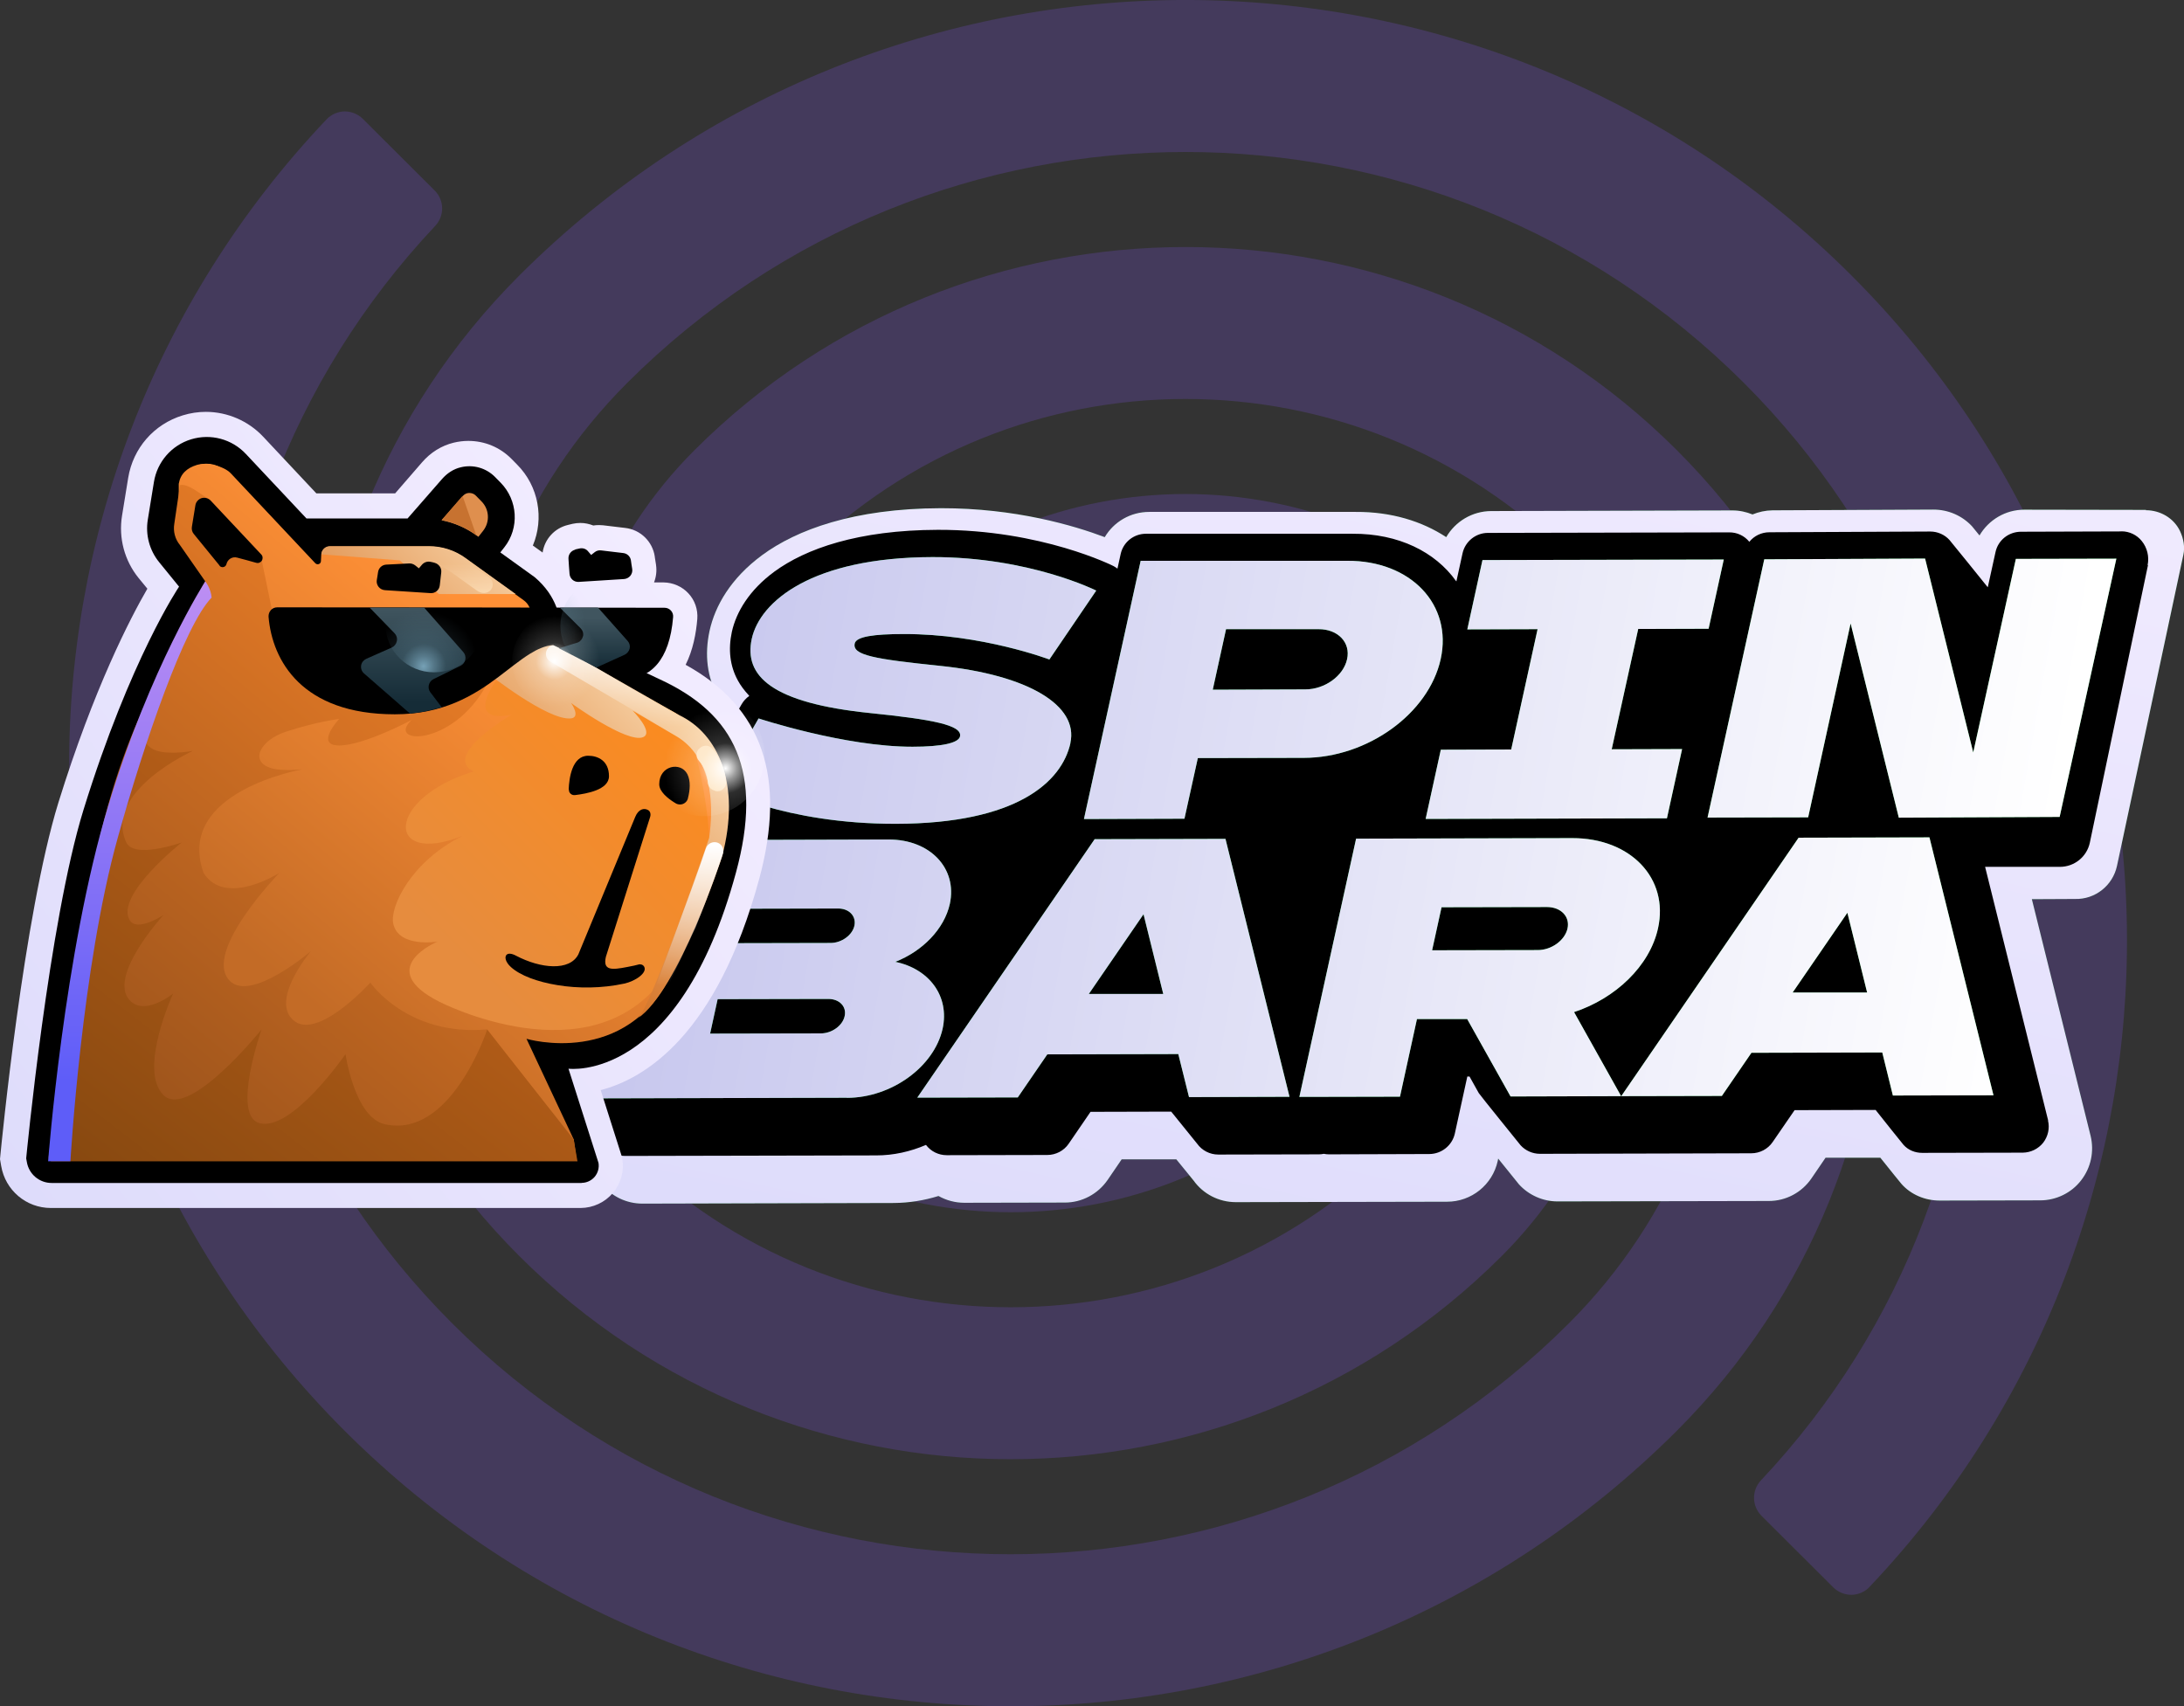 <?xml version="1.0" encoding="UTF-8"?>
<svg id="Layer_1" data-name="Layer 1" xmlns="http://www.w3.org/2000/svg" xmlns:xlink="http://www.w3.org/1999/xlink" viewBox="0 0 206 160.95">
  <rect x="0" y="0" width="206" height="160.95" fill="#333333" stroke="none"/>
  <defs>
    <style>
      .cls-1 {
        fill: url(#linear-gradient-8);
      }

      .cls-1, .cls-2, .cls-3, .cls-4, .cls-5, .cls-6, .cls-7, .cls-8, .cls-9, .cls-10, .cls-11, .cls-12, .cls-13, .cls-14, .cls-15, .cls-16, .cls-17, .cls-18, .cls-19, .cls-20, .cls-21, .cls-22, .cls-23, .cls-24, .cls-25, .cls-26, .cls-27, .cls-28 {
        stroke-width: 0px;
      }

      .cls-1, .cls-2, .cls-3, .cls-5, .cls-6, .cls-8, .cls-10, .cls-12, .cls-14, .cls-16, .cls-18, .cls-19, .cls-20, .cls-21, .cls-22, .cls-23, .cls-26, .cls-27 {
        fill-rule: evenodd;
      }

      .cls-2 {
        fill: url(#linear-gradient-11);
      }

      .cls-3 {
        fill: url(#linear-gradient-7);
      }

      .cls-4 {
        fill: url(#linear-gradient);
      }

      .cls-5 {
        fill: url(#linear-gradient-16);
      }

      .cls-8 {
        fill: #df8f4e;
      }

      .cls-9 {
        fill: #106c2a;
      }

      .cls-10 {
        fill: url(#linear-gradient-13);
      }

      .cls-11 {
        fill: url(#radial-gradient-2);
      }

      .cls-12 {
        fill: url(#linear-gradient-2);
      }

      .cls-13 {
        fill: url(#linear-gradient-3);
      }

      .cls-14 {
        fill: url(#linear-gradient-15);
      }

      .cls-15 {
        fill: url(#linear-gradient-9);
      }

      .cls-16 {
        fill: url(#linear-gradient-5);
      }

      .cls-17 {
        fill: url(#radial-gradient);
      }

      .cls-18 {
        fill: #c77230;
      }

      .cls-19 {
        fill: #1da443;
      }

      .cls-20 {
        fill: url(#linear-gradient-12);
      }

      .cls-21 {
        fill: url(#linear-gradient-14);
      }

      .cls-22 {
        fill: #8959ff;
        isolation: isolate;
        opacity: .2;
      }

      .cls-23 {
        fill: #fee5c2;
      }

      .cls-24 {
        fill: url(#linear-gradient-10);
      }

      .cls-25 {
        fill: url(#radial-gradient-3);
      }

      .cls-26 {
        fill: url(#linear-gradient-6);
      }

      .cls-27 {
        fill: url(#linear-gradient-4);
      }

      .cls-28 {
        fill: url(#radial-gradient-4);
      }
    </style>
    <linearGradient id="linear-gradient" x1="119.47" y1="36.42" x2="142.5" y2="140.34" gradientTransform="translate(0 162.16) scale(1 -1)" gradientUnits="userSpaceOnUse">
      <stop offset="0" stop-color="#dedcfb"/>
      <stop offset="1" stop-color="#f2ecff"/>
    </linearGradient>
    <linearGradient id="linear-gradient-2" x1="191.79" y1="72.68" x2="64.95" y2="95.13" gradientTransform="translate(0 162.16) scale(1 -1)" gradientUnits="userSpaceOnUse">
      <stop offset="0" stop-color="#fff"/>
      <stop offset="1" stop-color="#c8c8ee"/>
    </linearGradient>
    <linearGradient id="linear-gradient-3" x1="-2.84" y1="55.01" x2="64.11" y2="107.35" xlink:href="#linear-gradient"/>
    <linearGradient id="linear-gradient-4" x1="23.42" y1="119.43" x2="23.4" y2="106.33" gradientTransform="translate(0 162.16) scale(1 -1)" gradientUnits="userSpaceOnUse">
      <stop offset="0" stop-color="#ff9a44"/>
      <stop offset="1" stop-color="#ff7906"/>
    </linearGradient>
    <linearGradient id="linear-gradient-5" x1="48.91" y1="100.86" x2="24.47" y2="71.55" gradientTransform="translate(0 162.16) scale(1 -1)" gradientUnits="userSpaceOnUse">
      <stop offset="0" stop-color="#ff9036"/>
      <stop offset="1" stop-color="#c36b26"/>
    </linearGradient>
    <linearGradient id="linear-gradient-6" x1="65.92" y1="95.02" x2="43.07" y2="72.22" gradientTransform="translate(0 162.16) scale(1 -1)" gradientUnits="userSpaceOnUse">
      <stop offset="0" stop-color="#fd8b1d"/>
      <stop offset="1" stop-color="#e68c3e"/>
    </linearGradient>
    <linearGradient id="linear-gradient-7" x1="45.42" y1="96.54" x2="14.06" y2="59.43" gradientTransform="translate(0 162.16) scale(1 -1)" gradientUnits="userSpaceOnUse">
      <stop offset="0" stop-color="#e47a26"/>
      <stop offset="1" stop-color="#9f551c"/>
    </linearGradient>
    <linearGradient id="linear-gradient-8" x1="41.74" y1="85.05" x2="13.24" y2="48.11" gradientTransform="translate(0 162.16) scale(1 -1)" gradientUnits="userSpaceOnUse">
      <stop offset="0" stop-color="#bf621a"/>
      <stop offset="1" stop-color="#884910"/>
    </linearGradient>
    <linearGradient id="linear-gradient-9" x1="16.43" y1="81.18" x2="-1.23" y2="58.29" xlink:href="#linear-gradient-8"/>
    <linearGradient id="linear-gradient-10" x1="12.23" y1="60.16" x2="12.29" y2="133.66" gradientTransform="translate(0 162.16) scale(1 -1)" gradientUnits="userSpaceOnUse">
      <stop offset="0" stop-color="#5e5df8"/>
      <stop offset="1" stop-color="#f2aaf0"/>
    </linearGradient>
    <linearGradient id="linear-gradient-11" x1="61.34" y1="104.15" x2="34.45" y2="77.31" gradientTransform="translate(0 162.16) scale(1 -1)" gradientUnits="userSpaceOnUse">
      <stop offset="0" stop-color="#ffe6c1"/>
      <stop offset=".71" stop-color="#d6772b"/>
    </linearGradient>
    <linearGradient id="linear-gradient-12" x1="43.25" y1="104.67" x2="43.25" y2="109" gradientTransform="translate(0 162.16) scale(1 -1)" gradientUnits="userSpaceOnUse">
      <stop offset="0" stop-color="#ffe6c3"/>
      <stop offset="1" stop-color="#ffe6c3" stop-opacity="0"/>
    </linearGradient>
    <linearGradient id="linear-gradient-13" x1="58.93" y1="102.93" x2="58.92" y2="93.62" gradientTransform="translate(0 162.16) scale(1 -1)" gradientUnits="userSpaceOnUse">
      <stop offset="0" stop-color="#fff"/>
      <stop offset="1" stop-color="#fff" stop-opacity="0"/>
    </linearGradient>
    <linearGradient id="linear-gradient-14" x1="64.27" y1="82.4" x2="64.74" y2="69.31" xlink:href="#linear-gradient-13"/>
    <linearGradient id="linear-gradient-15" x1="38.98" y1="104.83" x2="38.97" y2="95.91" gradientTransform="translate(0 162.16) scale(1 -1)" gradientUnits="userSpaceOnUse">
      <stop offset="0" stop-color="#40555f"/>
      <stop offset="1" stop-color="#152c37"/>
    </linearGradient>
    <linearGradient id="linear-gradient-16" x1="56.07" y1="103.91" x2="56.07" y2="99.16" xlink:href="#linear-gradient-15"/>
    <radialGradient id="radial-gradient" cx="-988" cy="1065.96" fx="-988" fy="1065.96" r="1.97" gradientTransform="translate(-3097.74 -94.09) rotate(135.67) scale(2.17 -2.17)" gradientUnits="userSpaceOnUse">
      <stop offset="0" stop-color="#fff"/>
      <stop offset=".19" stop-color="#fff" stop-opacity=".59"/>
      <stop offset=".41" stop-color="#fff" stop-opacity=".18"/>
      <stop offset="1" stop-color="#fff" stop-opacity="0"/>
    </radialGradient>
    <radialGradient id="radial-gradient-2" cx="-949.91" cy="1058.32" fx="-949.91" fy="1058.32" r="1.97" gradientTransform="translate(-3148.67 102.9) rotate(131.12) scale(2.25 -2.25)" gradientUnits="userSpaceOnUse">
      <stop offset="0" stop-color="#76a1b6"/>
      <stop offset=".19" stop-color="#76a1b6" stop-opacity=".59"/>
      <stop offset=".41" stop-color="#76a1b6" stop-opacity=".18"/>
      <stop offset="1" stop-color="#76a1b6" stop-opacity="0"/>
    </radialGradient>
    <radialGradient id="radial-gradient-3" cx="-942.46" cy="996.21" fx="-942.46" fy="996.21" r="1.97" gradientTransform="translate(-3556.97 155.62) rotate(132.48) scale(2.65 -2.6)" xlink:href="#radial-gradient-2"/>
    <radialGradient id="radial-gradient-4" cx="-1046.11" cy="910.86" fx="-1046.11" fy="910.86" r="1.97" gradientTransform="translate(-3883.35 -876.72) rotate(152.46) scale(2.93 -2.93)" xlink:href="#radial-gradient"/>
  </defs>
  <path class="cls-22" d="m176.34,149.7c-.44.46-1.06.73-1.7.74-.64,0-1.27-.25-1.72-.7-1.89-1.89-4.91-4.9-6.78-6.76-.91-.92-.93-2.4-.04-3.34,27.43-29.14,26.89-75.04-1.62-103.53-29.06-29.03-76.25-29.03-105.31,0-19.96,19.94-19.96,52.31,0,72.25,19.96,19.94,52.37,19.94,72.33,0,10.85-10.84,10.85-28.45,0-39.29-10.85-10.84-28.48-10.84-39.33,0-1.75,1.75-1.75,4.58,0,6.33,1.75,1.76,4.59,1.76,6.34,0,7.35-7.34,19.3-7.34,26.65,0,7.35,7.35,7.35,19.27,0,26.62-16.46,16.44-43.18,16.44-59.64,0-16.46-16.44-16.46-43.13,0-59.57,25.56-25.53,67.07-25.53,92.63,0,25.56,25.53,25.56,66.99,0,92.53-34.67,34.63-90.96,34.63-125.63,0C-1.57,100.92-2.14,45.99,30.81,11.25c.44-.46,1.06-.73,1.7-.74.64,0,1.26.25,1.71.7,1.9,1.89,4.91,4.9,6.78,6.76.92.92.94,2.4.05,3.34-27.43,29.14-26.9,75.04,1.61,103.53,29.07,29.03,76.25,29.03,105.31,0,19.96-19.94,19.96-52.31,0-72.25-19.96-19.94-52.36-19.94-72.32,0-10.85,10.84-10.85,28.45,0,39.29,10.85,10.84,28.48,10.84,39.33,0,1.75-1.75,1.75-4.58,0-6.33-1.75-1.75-4.6-1.75-6.35,0-7.35,7.35-19.3,7.35-26.65,0-7.34-7.35-7.34-19.27,0-26.62,16.47-16.44,43.19-16.44,59.65,0,16.46,16.44,16.46,43.13,0,59.57-25.56,25.53-67.07,25.53-92.63,0-25.56-25.53-25.56-66.99,0-92.53,34.67-34.63,90.95-34.63,125.62,0,34.09,34.05,34.66,88.98,1.71,123.73Z"/>
  <path class="cls-9" d="m202.4,48.13c1.35,0,2.63.73,3.22,1.96.34.72.48,1.52.32,2.24l-6.26,29.35c-.4,1.86-2.06,3.17-3.95,3.12l-4.08.02,5.54,22.32h0c.36,1.48.03,3.02-.9,4.21-.91,1.18-2.35,1.88-3.85,1.88l-9.48.02c-1.4,0-2.72-.57-3.6-1.56-.08-.08-1.15-1.42-2-2.48h-5.17s-1.33,1.95-1.33,1.95c-.91,1.33-2.41,2.13-4.02,2.13l-19.93.04c-1.4,0-2.72-.6-3.64-1.61-.03-.03-.98-1.21-1.96-2.43l-.04.22c-.49,2.25-2.48,3.85-4.78,3.85l-19.92.04c-1.62,0-3.09-.78-3.99-2.04-.01-.02-.92-1.14-1.63-2h-5.15s-1.33,1.95-1.33,1.95c-.92,1.33-2.42,2.13-4.03,2.13l-9.49.02c-.86,0-1.7-.23-2.43-.64-1.35.42-2.77.65-4.21.66l-23.72.06c-1.49,0-2.89-.67-3.82-1.82l-5.1-6.4c-.87-1.14-1.2-2.62-.9-4.03l6.2-25.34c.13-.53.61-.9,1.16-.9l5.59.06c-.08-.98.13-1.97.62-2.84l3.55-6.24c-.06-.09-.11-.17-.16-.26-1.03-1.88-1.3-3.98-.8-6.28.52-2.34,1.99-4.94,4.95-7.12,3.23-2.38,8.62-4.41,16.87-4.43,7.02-.01,12.57,1.64,15.45,2.73.86-1.45,2.43-2.38,4.19-2.38h19.48c3.36-.02,6.26.88,8.54,2.38.86-1.48,2.45-2.45,4.24-2.46l22.76-.06c.66,0,1.3.14,1.89.38.59-.24,1.22-.38,1.89-.39l15.17-.07c1.43,0,2.73.59,3.65,1.58.03.04.3.38.7.86.86-1.47,2.45-2.43,4.22-2.43l11.49.02Z"/>
  <path class="cls-4" d="m202.4,48.13c1.35,0,2.63.73,3.22,1.96.34.72.48,1.52.32,2.24l-6.26,29.35c-.4,1.86-2.06,3.17-3.95,3.12l-4.08.02,5.54,22.32h0c.36,1.48.03,3.02-.9,4.21-.91,1.18-2.35,1.88-3.85,1.88l-9.48.02c-1.4,0-2.72-.57-3.6-1.56-.08-.08-1.15-1.42-2-2.48h-5.17s-1.33,1.95-1.33,1.95c-.91,1.33-2.41,2.13-4.02,2.13l-19.93.04c-1.4,0-2.72-.6-3.64-1.61-.03-.03-.98-1.21-1.96-2.43l-.04.22c-.49,2.25-2.48,3.85-4.78,3.85l-19.92.04c-1.62,0-3.09-.78-3.99-2.04-.01-.02-.92-1.14-1.63-2h-5.15s-1.33,1.95-1.33,1.95c-.92,1.33-2.42,2.13-4.03,2.13l-9.49.02c-.86,0-1.7-.23-2.43-.64-1.35.42-2.77.65-4.21.66l-23.72.06c-1.49,0-2.89-.67-3.82-1.82l-5.1-6.4c-.87-1.14-1.2-2.62-.9-4.03l6.2-25.34c.13-.53.61-.9,1.16-.9l5.59.06c-.08-.98.13-1.97.62-2.84l3.55-6.24c-.06-.09-.11-.17-.16-.26-1.03-1.88-1.3-3.98-.8-6.28.52-2.34,1.99-4.94,4.95-7.12,3.23-2.38,8.62-4.41,16.87-4.43,7.02-.01,12.57,1.64,15.45,2.73.86-1.45,2.43-2.38,4.19-2.38h19.48c3.36-.02,6.26.88,8.54,2.38.86-1.48,2.45-2.45,4.24-2.46l22.76-.06c.66,0,1.3.14,1.89.38.59-.24,1.22-.38,1.89-.39l15.17-.07c1.43,0,2.73.59,3.65,1.58.03.04.3.38.7.86.86-1.47,2.45-2.43,4.22-2.43l11.49.02Z"/>
  <path class="cls-7" d="m200.11,50.12c.74,0,1.45.34,1.91.92.51.63.71,1.46.55,2.26l.03.02-5.48,26.16c-.28,1.34-1.46,2.29-2.83,2.29h-7.05s5.95,23.94,5.95,23.94l-.02-.02c.18.73.01,1.5-.45,2.1-.47.59-1.18.93-1.93.94l-9.48.02c-.68,0-1.32-.26-1.76-.75-.09-.11-1.94-2.4-2.64-3.3l-7.64.02-2.07,3.01c-.45.66-1.21,1.06-2.02,1.06l-19.92.05c-.71,0-1.37-.3-1.83-.8-.06-.08-3.84-4.74-3.95-4.93l-.87-1.56h-.21s-1.18,5.39-1.18,5.39c-.25,1.11-1.25,1.91-2.39,1.92l-9.49.03c-.16,0-.32-.02-.47-.05-.16.03-.32.05-.47.05l-9.49.02c-.8,0-1.54-.39-1.99-1.02-.02-.03-2.04-2.51-2.45-3.03l-7.61.02-2.06,3.01c-.45.66-1.21,1.06-2.02,1.06l-9.48.02c-.78,0-1.5-.36-1.96-.97-1.47.63-3.06.99-4.68.99l-23.72.05c-.74,0-1.44-.34-1.91-.91l-3.63-4.48c-.46-.58-.64-1.34-.48-2.06l5.86-24.15,8.87-.09c-.77-.95-1.43-1.78-1.48-1.86-.09-.17-.17-.35-.22-.54-.19-.63-.11-1.31.23-1.88l3.76-6.62c.19-.33.44-.6.73-.8l-.05-.07c-.42-.45-.77-.92-1.03-1.4-.74-1.36-.92-2.9-.56-4.58.42-1.88,1.64-3.93,4-5.67,2.95-2.16,7.89-3.93,15.43-3.95,9.81-.02,16.57,3.42,16.57,3.42.13.07.25.15.37.24l.3-1.37c.24-1.12,1.23-1.92,2.39-1.92h19.47c4.37-.03,7.82,1.73,9.76,4.44l.05.05.58-2.65c.25-1.12,1.25-1.92,2.39-1.92l22.76-.05c.74-.01,1.44.32,1.9.89.45-.56,1.14-.9,1.89-.9l15.17-.07c.71,0,1.37.3,1.82.8.09.1,3.22,3.96,3.61,4.46l.73-3.32c.24-1.12,1.23-1.91,2.39-1.92l9.48-.03Z"/>
  <path class="cls-19" d="m152.92,103.4l-10.44.03-4.09-7.3h-4.74s-1.6,7.32-1.6,7.32l-9.49.02,5.35-24.36,20.39-.05c5.5-.01,9.13,3.79,8.09,8.5-.78,3.56-4.01,6.62-7.92,7.91l4.44,7.93Zm0,0l16.73-24.38,12.34-.03,6.04,24.33-9.49.02-1-4.06-12.34.03-2.79,4.07-9.48.02h0Zm-16.95-17.82l-.89,4.06,9.96-.02c1.31,0,2.56-.92,2.81-2.03.25-1.13-.62-2.02-1.92-2.03l-9.96.02Zm38.28.52l-5.16,7.52h7.02s-1.86-7.52-1.86-7.52Zm-29.21-26.75l-6.64.02,1.43-6.54,22.76-.05-1.43,6.53-6.64.02-2.5,11.35,6.64-.02-1.43,6.53-22.76.06,1.43-6.53,6.64-.02,2.49-11.36Zm29.51-.52l-4,18.27-9.49.02,5.35-24.36,15.17-.07,4.54,18.29,4.02-18.26,9.48-.02-5.35,24.36-15.17.07-4.54-18.3h0Zm-61.57,12.69l-1.26,5.71-9.48.03,5.35-24.36h19.48c6-.03,9.95,4.13,8.82,9.27-1.13,5.14-6.9,9.31-12.91,9.32l-10,.02Zm2.66-12.15l-1.25,5.69,8.73-.03c1.83,0,3.6-1.27,3.94-2.85.35-1.57-.86-2.84-2.69-2.83h-8.73Zm-14.67,10.71c-.81,3.69-5.08,7.61-16.46,7.63-10.57.02-16.73-3.32-16.73-3.32l3.77-6.62s8.12,2.68,14.52,2.67c2.76,0,4.34-.35,4.48-.97.24-1.08-2.65-1.61-8.51-2.21-9.24-.95-11.9-3.49-11.13-7.01.78-3.52,5.67-7.67,17.04-7.7,9.16-.01,15.45,3.16,15.45,3.16l-4.42,6.5s-6.37-2.42-13.74-2.4c-2.82,0-4.48.24-4.62.89-.25,1.11,1.87,1.47,8.05,2.11,8.35.86,13.07,3.75,12.29,7.27h0Zm-2.18,29.37l-2.79,4.07-9.48.02,16.73-24.38,12.34-.03,6.04,24.33-9.48.03-1.01-4.06-12.34.03h0Zm9.07-13.21l-5.16,7.52h7.02s-1.86-7.52-1.86-7.52Zm-27.98,17.31l-23.71.06,5.35-24.36,22.29-.06c3.92-.01,6.51,2.72,5.78,6.08-.53,2.38-2.59,4.46-5.14,5.46,3.2.67,5.13,3.24,4.46,6.31-.8,3.59-4.82,6.51-9.02,6.52Zm-10.31-17.83l-.72,3.25,9.49-.02c1.04,0,2.06-.74,2.25-1.63.19-.9-.5-1.63-1.55-1.62l-9.48.02Zm-2.58,11.78l10.43-.02c1.05,0,2.06-.74,2.25-1.63.2-.9-.49-1.62-1.54-1.62l-10.44.02-.71,3.25Z"/>
  <path class="cls-12" d="m152.92,103.4l-10.44.03-4.09-7.3h-4.74s-1.6,7.32-1.6,7.32l-9.49.02,5.35-24.36,20.39-.05c5.5-.01,9.13,3.79,8.09,8.5-.78,3.56-4.01,6.62-7.92,7.91l4.44,7.93Zm0,0l16.73-24.38,12.34-.03,6.04,24.33-9.49.02-1-4.06-12.34.03-2.79,4.07-9.48.02h0Zm-16.95-17.82l-.89,4.06,9.96-.02c1.31,0,2.56-.92,2.81-2.03.25-1.13-.62-2.02-1.92-2.03l-9.96.02Zm38.28.52l-5.16,7.52h7.02s-1.86-7.52-1.86-7.52Zm-29.21-26.75l-6.64.02,1.43-6.54,22.76-.05-1.43,6.53-6.64.02-2.5,11.35,6.64-.02-1.43,6.53-22.76.06,1.43-6.53,6.64-.02,2.49-11.36Zm29.51-.52l-4,18.27-9.49.02,5.35-24.36,15.17-.07,4.54,18.29,4.02-18.26,9.48-.02-5.35,24.36-15.17.07-4.54-18.3h0Zm-61.57,12.69l-1.26,5.71-9.48.03,5.35-24.36h19.48c6-.03,9.95,4.13,8.82,9.27-1.13,5.14-6.9,9.31-12.91,9.32l-10,.02Zm2.66-12.15l-1.25,5.69,8.73-.03c1.83,0,3.6-1.27,3.94-2.85.35-1.57-.86-2.84-2.69-2.83h-8.73Zm-14.67,10.71c-.81,3.69-5.08,7.61-16.46,7.63-10.57.02-16.73-3.32-16.73-3.32l3.77-6.62s8.12,2.68,14.52,2.67c2.76,0,4.34-.35,4.48-.97.24-1.08-2.65-1.61-8.51-2.21-9.24-.95-11.9-3.49-11.13-7.01.78-3.52,5.67-7.67,17.04-7.7,9.16-.01,15.45,3.16,15.45,3.16l-4.42,6.5s-6.37-2.42-13.74-2.4c-2.82,0-4.48.24-4.62.89-.25,1.11,1.87,1.47,8.05,2.11,8.35.86,13.07,3.75,12.29,7.27h0Zm-2.18,29.37l-2.79,4.07-9.48.02,16.73-24.38,12.34-.03,6.04,24.33-9.48.03-1.01-4.06-12.34.03h0Zm9.07-13.21l-5.16,7.52h7.02s-1.86-7.52-1.86-7.52Zm-27.98,17.31l-23.71.06,5.35-24.36,22.29-.06c3.92-.01,6.51,2.72,5.78,6.08-.53,2.38-2.59,4.46-5.14,5.46,3.2.67,5.13,3.24,4.46,6.31-.8,3.59-4.82,6.51-9.02,6.52Zm-10.31-17.83l-.72,3.25,9.49-.02c1.04,0,2.06-.74,2.25-1.63.19-.9-.5-1.63-1.55-1.62l-9.48.02Zm-2.58,11.78l10.43-.02c1.05,0,2.06-.74,2.25-1.63.2-.9-.49-1.62-1.54-1.62l-10.44.02-.71,3.25Z"/>
  <path class="cls-13" d="m.03,109.03l-.03.31.11.64c.39,2.3,2.36,3.97,4.69,3.97h49.97c1.18-.01,2.29-.53,3.05-1.43.76-.91,1.08-2.09.87-3.25l-.03-.15-2-6.29c4.13-1.07,10.94-5.15,14.95-19.92,2.59-9.56.32-16.19-6.94-20.2.7-1.4.99-2.98,1.1-4.32.07-.89-.23-1.77-.84-2.42-.6-.65-1.46-1.02-2.34-1.03h-.9c.2-.52.27-1.08.19-1.63v-.02c-.04-.25-.08-.52-.12-.76v-.03c-.21-1.43-1.36-2.54-2.79-2.7l-2.09-.25c-.12-.01-.25-.02-.37-.02-.18,0-.36.01-.55.04-.38-.15-.79-.24-1.22-.24-.25,0-.49.03-.73.08l-.41.1c-1.3.3-2.23,1.35-2.42,2.61l-.92-.66c1.07-2.55.55-5.59-1.48-7.63l-.53-.54c-1.09-1.1-2.53-1.7-4.08-1.7-.47,0-.93.06-1.39.17-1.14.28-2.17.92-2.98,1.86l-2.53,2.92h-7.43l-5.02-5.35c-1.39-1.48-3.36-2.34-5.4-2.34-.74,0-1.47.11-2.18.33-2.72.83-4.69,3.09-5.15,5.9l-.58,3.57c-.34,2.09.23,4.23,1.56,5.87l.83,1.01c-1.61,2.78-5.04,9.38-8.39,20.17C2.22,86.38.12,108.11.03,109.03Z"/>
  <path class="cls-6" d="m54.86,111.59H4.89c-1.17.01-2.17-.83-2.36-1.99l-.06-.33s2.13-22.28,5.4-32.86c4.43-14.31,9.02-21.07,9.02-21.07l-1.88-2.31c-.91-1.12-1.3-2.58-1.07-4l.58-3.57c.31-1.9,1.67-3.46,3.51-4.02,1.84-.56,3.84-.03,5.16,1.38l5.72,6.09h9.53l3.25-3.72c.47-.54,1.08-.95,1.77-1.11,1.18-.29,2.39.07,3.22.9l.53.54c1.64,1.66,1.8,4.29.35,6.12l-.37.47,3.25,2.34c2.1,1.79,2.47,3.86,2.46,5.24l9.29,4.37c7.23,3.32,9.79,8.81,7.23,18.24-5.41,19.93-15.8,18.51-15.8,18.51l2.83,8.88c.08.47-.05.95-.36,1.32-.31.36-.76.57-1.24.57v.02Z"/>
  <path class="cls-8" d="m45.13,50.63l.44-.56c.66-.84.59-2.03-.16-2.78l-.53-.54c-.16-.17-.39-.25-.63-.25-.23,0-.45.12-.6.29l-1.99,2.29c1.17.23,2.29.71,3.27,1.42l.2.14h0Z"/>
  <path class="cls-18" d="m41.65,49.06c1.17.23,2.29.71,3.27,1.42l-1.29-3.7-1.99,2.29Z"/>
  <path class="cls-27" d="m29.81,53.54c-.78.04-1.54-.24-2.1-.78-1.91-1.85-6.36-6.16-6.98-6.62-2.79-2.07-3.72-.28-3.72-.28.15-.95.84-1.73,1.75-2.01.92-.28,1.92-.01,2.58.68l8.46,9h0Z"/>
  <path class="cls-16" d="m54.38,109.3l-44.09-.04s1.3-20.7,3.06-27.65c1.76-6.95,5.48-12.17,5.48-12.17.13-.29.09-.63-.12-.87-.21-.24-.53-.34-.84-.26-.32.09-.67-.01-.89-.27-.22-.25-.28-.6-.15-.92l4.43-10.81-3.87-4.76c-.46-.56-.65-1.29-.53-2v-3.91c.16-.95.77-1.49,1.7-1.78.92-.28,2.56.09,3.22.8l7.96,8.47c.09.09.22.12.33.08.11-.04.2-.15.2-.27l.03-.6c.02-.44.39-.79.82-.79h9.33c1.23,0,2.44.39,3.43,1.11l5.5,3.95c.47.33.74.89.71,1.46l3.02,3.3,9.97,5.55c4.87,2.39,6.21,8.76,4.6,13.94l-4.26,10.84c-4.27,9.11-13.76,6.29-13.76,6.29l4.46,9.5.25,1.78h0Z"/>
  <path class="cls-26" d="m62.62,92.21c-6.99,9.59-21.15,2.3-21.15,2.3-6.29-3.16-.2-5.69-.2-5.69,0,0-3.7.62-4.18-1.71-.33-1.59,1.7-5.85,6.51-8.25-7.25,2.87-7.28-3.53,1.08-6.09-3.07-1.45,3.57-5.36,3.57-5.36,0,0-4.34,1.13-1.53-3.11l11.58.15,5.35,2.8c2.29,1.35,3.98,13.17,3.05,15.66l-4.07,9.29h0Z"/>
  <path class="cls-3" d="m53.97,109l-43.68.11-1.62-25.29c-.09-.11,2.02-9.47,4.9-16.47,2.52-6.11,5.79-12.51,5.79-12.51l-2.39-3.43c-.46-.56-.65-1.29-.53-2l.54-3.66c.76-.12,1.69.68,2.85,1.44l4.8,5.39,1.12,5.43,19.52,5.29.6,1.34c-3.22,5.87-9.52,5.6-7.04,3.27,0,0-4.5,2.41-6.84,2.41s0-2.5,0-2.5c0,0-2.03.23-5.02,1.2-2.42.79-3.52,2.85-1.32,3.46,1.02.28,2.89.09,2.89.09,0,0-12.07,2.09-9.34,9.77,2.05,3.26,7.15,0,7.15,0,0,0-7.26,7.47-4.7,10.16,1.99,2.1,7.69-2.79,7.69-2.79,0,0-3.54,4.17-1.94,6.24,2.11,2.74,7.53-3.26,7.53-3.26,0,0,3.49,5.09,11.02,4.41l7.68,9.86.36,2.02h-.02Z"/>
  <path class="cls-1" d="m54.15,107.53l-8.2-10.41c-.1.31-3.49,10.31-9.65,8.93-2.85-.63-3.71-6.61-3.71-6.61,0,0-5.17,7.47-8.19,6.48-2.53-.84.27-8.81.27-8.81,0,0-6.88,8.57-9.26,6.18-2.39-2.39.92-9.57.92-9.57,0,0-2.68,2.19-4.11.62-2.07-2.27,3.2-8.03,3.2-8.03,0,0-2.54,1.7-3.22.44-1.27-2.38,4.94-7.28,4.94-7.28,0,0-4.64,1.65-5.27-.09-2.04-4.79,6.33-8.55,6.33-8.55,0,0-2.92.55-4-.31-3.07-2.05,4.98-13.14,4.98-13.14,0,0-5.57,6.32-9,18.63s-5.38,33.54-5.38,33.54h49.67l-.35-2.01h0Z"/>
  <path class="cls-15" d="m10.33,76.95c3.42-12.27-5.77,32.39-5.79,32.59,0,0,2.37-20.28,5.79-32.59Z"/>
  <path class="cls-24" d="m19.36,54.84s.52.62.6,1.53c-2.55,2.62-6.32,13.54-8.86,22.68-3.41,12.25-4.44,30.29-4.46,30.49h-2.1s1.48-19.71,5.67-33.54c3.97-13.11,9.14-21.14,9.15-21.16Z"/>
  <path class="cls-2" d="m46.06,63.57c.49-.32.95-.65,1.38-.98,1.06-.79,2.01-1.59,2.98-2.19.22-.13.43-.25.65-.36l13,7.42c3.63,1.73,5.87,6.46,4.03,13.37,0,0-4.1,12.61-7.93,15.22,1.16-.79,6.72-17.01,6.72-17.01.86-6.19-1.49-8.65-3.08-9.58l-4.14-2.43s2.06,2.08.98,2.51c-1.53.6-6.78-3.22-6.78-3.22,0,0,.95,1.35-.03,1.45-2.18.21-7.76-4.21-7.76-4.21h0Zm2.56-7.53h-7.22l-3.7-3.18-7.39-.57c.02-.43.37-.77.81-.77h9.35c1.23,0,2.44.39,3.43,1.11l4.73,3.4h0Z"/>
  <path class="cls-23" d="m67.49,74.62s-.03,0-.04-.03c-.38-.07-.66-.39-.68-.76-.06-.76-.35-1.49-.86-2.08-.27-.31-.28-.77-.01-1.09,0,0,.01-.02.04-.02.15-.18.38-.29.62-.3.24,0,.47.09.63.28.76.9,1.19,2,1.3,3.14,0,.25-.09.5-.28.67-.19.17-.44.24-.69.2h-.01Z"/>
  <path class="cls-6" d="m63.64,75.72c-.68-.42-1.46-1.06-1.46-1.74,0-1.78,2.03-2.16,2.65-.96.34.66.24,1.56.07,2.23-.04.27-.23.49-.49.59-.25.09-.55.05-.76-.12Z"/>
  <path class="cls-6" d="m53.64,74.47c.04-1.03.3-3.18,1.84-3.18.91,0,1.96.47,1.96,1.93,0,1.29-2.13,1.65-3.19,1.78-.16.02-.31-.02-.42-.12-.12-.1-.18-.25-.17-.41h0Z"/>
  <path class="cls-6" d="m41.01,53.09c-.13-.03-.26-.07-.39-.09-.31-.07-.62.04-.82.27-.15.17-.29.34-.29.34,0,0-.18-.15-.35-.28-.16-.12-.36-.19-.56-.18-.5.03-1.5.08-2.17.11-.39.02-.71.31-.77.7-.04.23-.07.51-.12.76-.04.23.03.46.17.64.14.18.36.29.59.31,1.16.07,3.19.21,4.31.28.44.03.82-.29.87-.73.04-.39.09-.85.14-1.23.05-.41-.23-.8-.63-.9h0Z"/>
  <path class="cls-6" d="m54.25,51.83c.14-.03.28-.07.41-.09.31-.07.62.03.81.27.15.17.29.34.29.34,0,0,.17-.13.33-.26.17-.14.39-.2.61-.17.5.06,1.46.17,2.09.25.37.04.67.33.72.7.04.25.07.54.12.8.04.23-.03.46-.17.64-.15.18-.36.29-.59.31-1.16.07-3.16.2-4.28.27-.45.03-.84-.31-.87-.76-.04-.44-.07-.99-.1-1.41-.03-.41.24-.77.64-.87h0Z"/>
  <path class="cls-20" d="m45.69,55.94c-.25,0-.5-.08-.71-.23l-2.51-1.8c-.71-.52-1.57-.79-2.45-.79v-1.69c1.23,0,2.44.39,3.43,1.11l2.7,1.94c.28.2.4.57.29.9-.11.33-.41.55-.76.55h.01Z"/>
  <path class="cls-10" d="m66.35,68.91l-.86,1.46-13.58-7.96c-.2-.11-.33-.3-.39-.52-.06-.22-.02-.44.09-.64.24-.4.75-.53,1.16-.3l13.58,7.97h0Z"/>
  <path class="cls-21" d="m65.6,87.51l-2.82,6.01-1.89,2.05s4.57-12.14,5.69-15.54c.15-.45.63-.69,1.08-.55.44.15.67.61.53,1.05-1.11,3.35-2.59,6.98-2.59,6.98h0Z"/>
  <path class="cls-6" d="m58.89,64.03l-6.72-3.18c-.79.07-1.49.39-2.18.82-.97.6-1.91,1.39-2.98,2.19-2.37,1.78-5.25,3.52-9.77,3.52-8.76,0-11.57-5.07-11.91-9.21-.01-.23.07-.45.22-.62.15-.17.37-.26.6-.26,5.1,0,31.44.02,36.53.04.23,0,.44.09.6.26.16.17.23.39.21.62-.33,4.1-2.15,5.83-4.61,5.83h0Z"/>
  <path class="cls-14" d="m34.06,62.78c-.04.28.06.56.27.74l4.34,3.79c.41-.04,1.01-.12,1.41-.2.39-.08,1.4-.35,1.59-.39l-1.09-1.43c-.14-.2-.19-.44-.13-.68s.22-.44.44-.55l2.56-1.26c.23-.12.39-.33.44-.58s-.02-.52-.19-.71l-3.69-4.19h-5.14l2.35,2.42c.19.2.27.47.21.74-.05.26-.23.49-.47.6l-2.42,1.07c-.25.12-.44.35-.48.63h0Z"/>
  <path class="cls-5" d="m54.99,60c-.05.26-.23.49-.47.6l-1.8.55,3.53,1.82,2.67-1.21c.23-.11.41-.33.47-.58.06-.25-.01-.52-.19-.72l-2.8-3.15h-3.6l1.98,1.97c.19.2.27.47.22.74h0Z"/>
  <path class="cls-6" d="m20.71,53.35c-.83-1.02-2.44-2.99-2.44-2.99-.15-.18-.21-.43-.17-.67l.33-2.03c.05-.31.28-.57.58-.67.31-.09.64,0,.86.23,0,0,3.05,3.24,4.77,5.08.15.15.17.39.06.58-.11.18-.33.27-.53.21-.61-.17-1.29-.36-1.8-.49-.22-.06-.44-.03-.64.09-.19.12-.32.31-.37.52-.03.14-.14.25-.28.28-.13.03-.28-.01-.37-.12Z"/>
  <path class="cls-17" d="m57.48,62.35c0-2.53-2.05-4.59-4.58-4.59s-4.59,2.05-4.59,4.58,2.05,4.59,4.58,4.59,4.59-2.05,4.59-4.58Z"/>
  <path class="cls-11" d="m62.03,59.04c0-2.53-2.05-4.59-4.58-4.59s-4.59,2.05-4.59,4.58,2.05,4.59,4.58,4.59,4.59-2.05,4.59-4.58Z"/>
  <path class="cls-25" d="m45.53,58.93c0-2.48-2.05-4.5-4.58-4.5s-4.59,2.01-4.59,4.49,2.05,4.5,4.58,4.5,4.59-2.01,4.59-4.49Z"/>
  <path class="cls-28" d="m72.12,71.31c0-3.14-2.55-5.69-5.68-5.7-3.14,0-5.69,2.55-5.7,5.68,0,3.14,2.54,5.69,5.68,5.7,3.14,0,5.69-2.55,5.7-5.68Z"/>
  <path class="cls-6" d="m52.6,92.93c-1.93-.31-3.54-.92-4.4-1.7-.54-.48-.66-1.03-.36-1.21.14-.09.42-.09.83.13,2.34,1.23,5.06,1.47,5.88-.12l5.37-12.98c.3-.72.82-.87,1.22-.63.21.12.26.41.18.65l-4.17,13.18c-.31,1.32.56,1.25,1.99.97.55-.11.88-.17,1.06-.23.2-.07.44,0,.55.18.35.58-.81,1.38-1.86,1.61-2.12.46-4.36.47-6.29.15Z"/>
</svg>